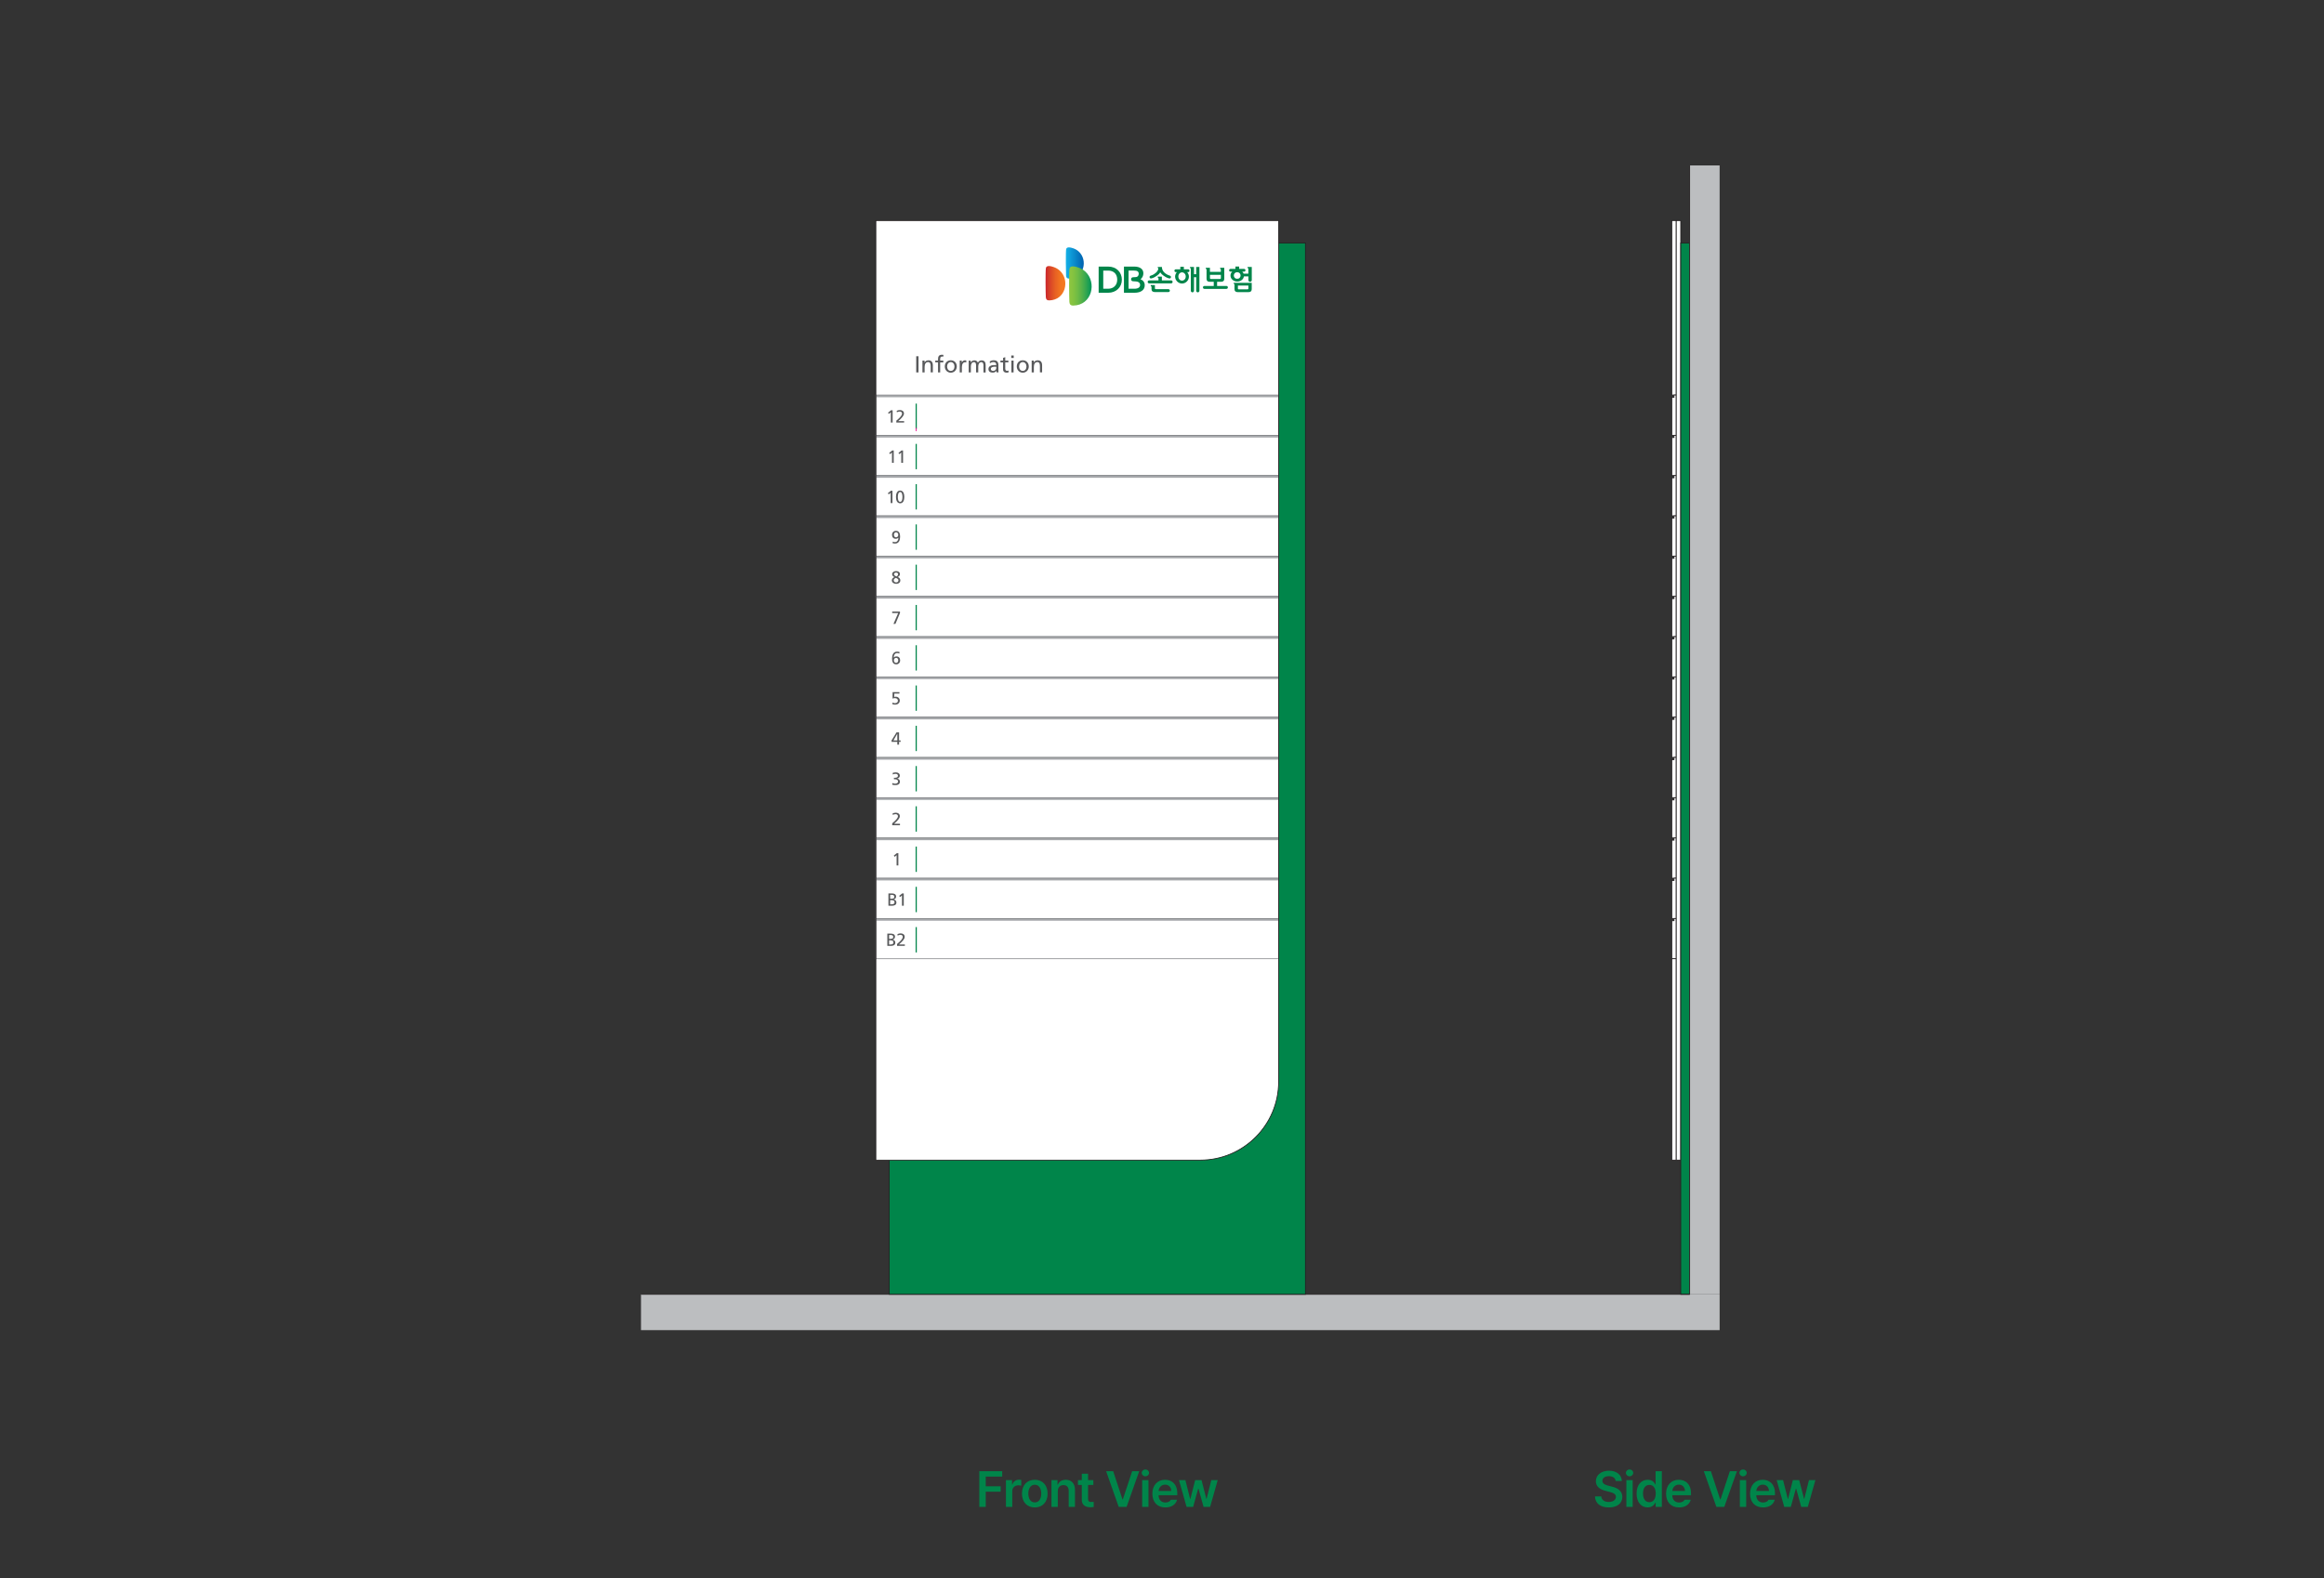 <svg width="736" height="500" viewBox="0 0 736 500" fill="none" xmlns="http://www.w3.org/2000/svg">
<rect x="0" y="0" width="736" height="500" fill="#333333" stroke="none"/>
<path d="M544.6 410.03H203V421.37H544.6V410.03Z" fill="#BCBEC0"/>
<path d="M530.861 69.87H529.441V125.15H530.861V69.87Z" fill="white" stroke="#231F20" stroke-width="0.25" stroke-miterlimit="22.93"/>
<path fill-rule="evenodd" clip-rule="evenodd" d="M530.861 137.9H529.441V125.85H530.151V125.14H530.861V137.9Z" fill="white" stroke="#231F20" stroke-width="0.25" stroke-miterlimit="22.93"/>
<path fill-rule="evenodd" clip-rule="evenodd" d="M530.861 150.649H529.441V138.609H530.151V137.899H530.861V150.649Z" fill="white" stroke="#231F20" stroke-width="0.25" stroke-miterlimit="22.93"/>
<path fill-rule="evenodd" clip-rule="evenodd" d="M530.861 163.409H529.441V151.359H530.151V150.649H530.861V163.409Z" fill="white" stroke="#231F20" stroke-width="0.25" stroke-miterlimit="22.93"/>
<path fill-rule="evenodd" clip-rule="evenodd" d="M530.861 176.17H529.441V164.12H530.151V163.41H530.861V176.17Z" fill="white" stroke="#231F20" stroke-width="0.25" stroke-miterlimit="22.93"/>
<path fill-rule="evenodd" clip-rule="evenodd" d="M530.861 188.919H529.441V176.879H530.151V176.169H530.861V188.919Z" fill="white" stroke="#231F20" stroke-width="0.25" stroke-miterlimit="22.93"/>
<path fill-rule="evenodd" clip-rule="evenodd" d="M530.861 201.679H529.441V189.629H530.151V188.919H530.861V201.679Z" fill="white" stroke="#231F20" stroke-width="0.25" stroke-miterlimit="22.93"/>
<path fill-rule="evenodd" clip-rule="evenodd" d="M530.861 214.43H529.441V202.38H530.151V201.68H530.861V214.43Z" fill="white" stroke="#231F20" stroke-width="0.25" stroke-miterlimit="22.93"/>
<path fill-rule="evenodd" clip-rule="evenodd" d="M530.861 227.19H529.441V215.14H530.151V214.43H530.861V227.19Z" fill="white" stroke="#231F20" stroke-width="0.25" stroke-miterlimit="22.93"/>
<path fill-rule="evenodd" clip-rule="evenodd" d="M530.861 239.939H529.441V227.899H530.151V227.189H530.861V239.939Z" fill="white" stroke="#231F20" stroke-width="0.25" stroke-miterlimit="22.93"/>
<path fill-rule="evenodd" clip-rule="evenodd" d="M530.861 252.699H529.441V240.649H530.151V239.939H530.861V252.699Z" fill="white" stroke="#231F20" stroke-width="0.25" stroke-miterlimit="22.93"/>
<path fill-rule="evenodd" clip-rule="evenodd" d="M530.861 265.46H529.441V253.41H530.151V252.7H530.861V265.46Z" fill="white" stroke="#231F20" stroke-width="0.25" stroke-miterlimit="22.93"/>
<path fill-rule="evenodd" clip-rule="evenodd" d="M530.861 278.209H529.441V266.159H530.151V265.459H530.861V278.209Z" fill="white" stroke="#231F20" stroke-width="0.25" stroke-miterlimit="22.93"/>
<path fill-rule="evenodd" clip-rule="evenodd" d="M530.861 290.969H529.441V278.919H530.151V278.209H530.861V290.969Z" fill="white" stroke="#231F20" stroke-width="0.25" stroke-miterlimit="22.93"/>
<path fill-rule="evenodd" clip-rule="evenodd" d="M530.861 303.72H529.441V291.67H530.151V290.97H530.861V303.72Z" fill="white" stroke="#231F20" stroke-width="0.25" stroke-miterlimit="22.93"/>
<path d="M530.861 303.72H529.441V367.51H530.861V303.72Z" fill="white" stroke="#231F20" stroke-width="0.25" stroke-miterlimit="22.93"/>
<path d="M532.279 69.87H530.859V367.51H532.279V69.87Z" fill="white" stroke="#231F20" stroke-width="0.25" stroke-miterlimit="22.93"/>
<path d="M535.111 76.96H532.281V410.03H535.111V76.96Z" fill="#00854A" stroke="#231F20" stroke-width="0.25" stroke-miterlimit="22.93"/>
<path d="M544.599 52.41H535.109V410.03H544.599V52.41Z" fill="#BCBEC0"/>
<path d="M535.109 52.41V410.03" stroke="#231F20" stroke-width="0.25" stroke-miterlimit="22.93"/>
<path d="M535.11 410.03H203" stroke="#231F20" stroke-width="0.25" stroke-miterlimit="22.93"/>
<path d="M413.431 76.96H281.621V410.03H413.431V76.96Z" fill="#00854A" stroke="#231F20" stroke-width="0.25" stroke-miterlimit="22.93"/>
<path fill-rule="evenodd" clip-rule="evenodd" d="M277.371 69.87V367.51H380.131C393.791 367.51 404.931 356.37 404.931 342.71V69.87H277.371Z" fill="white"/>
<path d="M404.931 125.14H277.371V125.85H404.931V125.14Z" fill="#A7A9AC"/>
<path d="M404.931 125.14H277.371V137.9H404.931V125.14Z" stroke="#808285" stroke-width="0.22" stroke-miterlimit="22.93"/>
<path d="M404.931 137.9H277.371V138.61H404.931V137.9Z" fill="#A7A9AC"/>
<path d="M404.931 137.9H277.371V150.66H404.931V137.9Z" stroke="#808285" stroke-width="0.22" stroke-miterlimit="22.93"/>
<path d="M404.931 150.65H277.371V151.36H404.931V150.65Z" fill="#A7A9AC"/>
<path d="M404.931 150.65H277.371V163.41H404.931V150.65Z" stroke="#808285" stroke-width="0.22" stroke-miterlimit="22.93"/>
<path d="M404.931 163.41H277.371V164.12H404.931V163.41Z" fill="#A7A9AC"/>
<path d="M404.931 163.41H277.371V176.17H404.931V163.41Z" stroke="#808285" stroke-width="0.22" stroke-miterlimit="22.93"/>
<path d="M404.931 176.17H277.371V176.88H404.931V176.17Z" fill="#A7A9AC"/>
<path d="M404.931 176.17H277.371V188.93H404.931V176.17Z" stroke="#808285" stroke-width="0.22" stroke-miterlimit="22.93"/>
<path d="M404.931 188.92H277.371V189.63H404.931V188.92Z" fill="#A7A9AC"/>
<path d="M404.931 188.92H277.371V201.68H404.931V188.92Z" stroke="#808285" stroke-width="0.22" stroke-miterlimit="22.93"/>
<path d="M404.931 201.68H277.371V202.39H404.931V201.68Z" fill="#A7A9AC"/>
<path d="M404.931 201.68H277.371V214.44H404.931V201.68Z" stroke="#808285" stroke-width="0.22" stroke-miterlimit="22.93"/>
<path d="M404.931 214.43H277.371V215.14H404.931V214.43Z" fill="#A7A9AC"/>
<path d="M404.931 214.43H277.371V227.19H404.931V214.43Z" stroke="#808285" stroke-width="0.22" stroke-miterlimit="22.93"/>
<path d="M404.931 227.19H277.371V227.9H404.931V227.19Z" fill="#A7A9AC"/>
<path d="M404.931 227.19H277.371V239.95H404.931V227.19Z" stroke="#808285" stroke-width="0.22" stroke-miterlimit="22.93"/>
<path d="M404.931 239.95H277.371V240.66H404.931V239.95Z" fill="#A7A9AC"/>
<path d="M404.931 239.95H277.371V252.71H404.931V239.95Z" stroke="#808285" stroke-width="0.22" stroke-miterlimit="22.93"/>
<path d="M404.931 252.7H277.371V253.41H404.931V252.7Z" fill="#A7A9AC"/>
<path d="M404.931 252.7H277.371V265.46H404.931V252.7Z" stroke="#808285" stroke-width="0.22" stroke-miterlimit="22.93"/>
<path d="M404.931 265.46H277.371V266.17H404.931V265.46Z" fill="#A7A9AC"/>
<path d="M404.931 265.46H277.371V278.22H404.931V265.46Z" stroke="#808285" stroke-width="0.22" stroke-miterlimit="22.93"/>
<path d="M404.931 278.21H277.371V278.92H404.931V278.21Z" fill="#A7A9AC"/>
<path d="M404.931 278.21H277.371V290.97H404.931V278.21Z" stroke="#808285" stroke-width="0.22" stroke-miterlimit="22.93"/>
<path d="M404.931 290.97H277.371V291.68H404.931V290.97Z" fill="#A7A9AC"/>
<path d="M404.931 290.97H277.371V303.73H404.931V290.97Z" stroke="#808285" stroke-width="0.22" stroke-miterlimit="22.93"/>
<path d="M290.349 127.86H289.969V135.89H290.349V127.86Z" fill="#00854A"/>
<path d="M290.349 140.62H289.969V148.65H290.349V140.62Z" fill="#00854A"/>
<path d="M290.349 153.37H289.969V161.4H290.349V153.37Z" fill="#00854A"/>
<path d="M290.349 166.13H289.969V174.16H290.349V166.13Z" fill="#00854A"/>
<path d="M290.349 178.88H289.969V186.91H290.349V178.88Z" fill="#00854A"/>
<path d="M290.349 191.64H289.969V199.67H290.349V191.64Z" fill="#00854A"/>
<path d="M290.349 204.4H289.969V212.42H290.349V204.4Z" fill="#00854A"/>
<path d="M290.349 217.15H289.969V225.17H290.349V217.15Z" fill="#00854A"/>
<path d="M290.349 229.91H289.969V237.93H290.349V229.91Z" fill="#00854A"/>
<path d="M290.349 242.67H289.969V250.7H290.349V242.67Z" fill="#00854A"/>
<path d="M290.349 255.42H289.969V263.45H290.349V255.42Z" fill="#00854A"/>
<path d="M290.349 268.18H289.969V276.21H290.349V268.18Z" fill="#00854A"/>
<path d="M290.349 280.93H289.969V288.96H290.349V280.93Z" fill="#00854A"/>
<path d="M290.349 293.69H289.969V301.72H290.349V293.69Z" fill="#00854A"/>
<path fill-rule="evenodd" clip-rule="evenodd" d="M290.16 117.97H290.89V112.86H290.16V117.97ZM292.13 117.97H292.82V116.24C292.82 115.33 293.17 114.7 293.95 114.7C294.55 114.74 294.74 115.16 294.74 116.03V117.96H295.43V115.74C295.43 114.74 295 114.14 294.03 114.14C293.51 114.14 293.01 114.4 292.81 114.82H292.8V114.23H292.13V117.97ZM297.06 117.97H297.75V114.79H298.74V114.23H297.75V113.83C297.75 113.32 297.82 112.94 298.42 112.94C298.54 112.94 298.67 112.96 298.75 112.98L298.78 112.42C298.64 112.4 298.49 112.38 298.32 112.38C297.3 112.38 297.07 112.97 297.07 113.88V114.22H296.19V114.78H297.07V117.96L297.06 117.97ZM299.21 116.1C299.21 117.17 299.99 118.06 301.11 118.06C302.23 118.06 303.01 117.17 303.01 116.1C303.01 114.96 302.25 114.14 301.11 114.14C299.97 114.14 299.21 114.96 299.21 116.1ZM299.94 116.1C299.94 115.39 300.37 114.7 301.11 114.7C301.85 114.7 302.28 115.39 302.28 116.1C302.28 116.77 301.92 117.5 301.11 117.5C300.3 117.5 299.94 116.77 299.94 116.1ZM303.93 117.97H304.62V116.27C304.62 115.33 305.02 114.75 305.64 114.75C305.76 114.75 305.9 114.76 306.02 114.81V114.19C305.87 114.16 305.77 114.14 305.57 114.14C305.17 114.14 304.78 114.42 304.6 114.81H304.58V114.23H303.94V117.97H303.93ZM306.78 117.97H307.47V116.09C307.47 115.39 307.75 114.71 308.45 114.71C309.01 114.71 309.12 115.29 309.12 115.75V117.98H309.81V116.1C309.81 115.4 310.09 114.72 310.79 114.72C311.35 114.72 311.46 115.3 311.46 115.76V117.99H312.15V115.59C312.15 114.78 311.8 114.16 310.85 114.16C310.51 114.16 309.95 114.35 309.69 114.89C309.49 114.38 309.06 114.16 308.63 114.16C308.08 114.16 307.71 114.36 307.44 114.79H307.42V114.25H306.78V117.99V117.97ZM313.51 115.08C313.79 114.85 314.21 114.7 314.59 114.7C315.28 114.7 315.51 115.03 315.51 115.67C315.24 115.65 315.05 115.65 314.78 115.65C314.07 115.65 313.04 115.95 313.04 116.88C313.04 117.69 313.6 118.04 314.41 118.04C315.04 118.04 315.41 117.7 315.57 117.47H315.58V117.95H316.22C316.21 117.84 316.19 117.64 316.19 117.22V115.68C316.19 114.66 315.76 114.13 314.69 114.13C314.21 114.13 313.81 114.28 313.46 114.48L313.5 115.07L313.51 115.08ZM315.52 116.52C315.52 117.08 315.16 117.5 314.48 117.5C314.16 117.5 313.78 117.29 313.78 116.89C313.78 116.23 314.7 116.17 315.08 116.17C315.23 116.17 315.37 116.19 315.52 116.19V116.52ZM319.35 114.23H318.36V113.15L317.67 113.37V114.23H316.83V114.79H317.67V116.97C317.67 117.72 318.11 118.05 318.82 118.05C319.04 118.05 319.25 117.99 319.41 117.95V117.36C319.31 117.43 319.15 117.49 318.94 117.49C318.63 117.49 318.36 117.26 318.36 116.82V114.77H319.35V114.21V114.23ZM320.31 117.97H321V114.23H320.31V117.97ZM321.04 112.62H320.26V113.4H321.04V112.62ZM322.01 116.1C322.01 117.17 322.79 118.06 323.91 118.06C325.03 118.06 325.81 117.17 325.81 116.1C325.81 114.96 325.05 114.14 323.91 114.14C322.77 114.14 322.01 114.96 322.01 116.1ZM322.74 116.1C322.74 115.39 323.17 114.7 323.91 114.7C324.65 114.7 325.08 115.39 325.08 116.1C325.08 116.77 324.72 117.5 323.91 117.5C323.1 117.5 322.74 116.77 322.74 116.1ZM326.73 117.97H327.42V116.24C327.42 115.33 327.77 114.7 328.55 114.7C329.15 114.74 329.34 115.16 329.34 116.03V117.96H330.03V115.74C330.03 114.74 329.6 114.14 328.63 114.14C328.11 114.14 327.61 114.4 327.41 114.82H327.4V114.23H326.73V117.97Z" fill="#58595B"/>
<path fill-rule="evenodd" clip-rule="evenodd" d="M277.371 69.87V367.51H380.131C393.791 367.51 404.931 356.37 404.931 342.71V69.87H277.371Z" stroke="#231F20" stroke-width="0.25" stroke-miterlimit="22.93"/>
<path fill-rule="evenodd" clip-rule="evenodd" d="M282.68 172.07C282.82 172.13 283.22 172.19 283.48 172.19C284.71 172.19 285.06 171.08 285.06 170.03C285.06 169.14 284.84 168.16 283.75 168.16C283.04 168.16 282.5 168.65 282.5 169.45C282.5 170.15 282.92 170.68 283.67 170.68C283.99 170.68 284.26 170.58 284.53 170.32C284.53 171.06 284.17 171.73 283.44 171.73C283.19 171.73 282.95 171.67 282.75 171.57L282.67 172.07H282.68ZM283.1 169.44C283.1 169.02 283.32 168.62 283.79 168.62C284.26 168.62 284.48 169.07 284.48 169.44C284.48 169.88 284.22 170.22 283.76 170.22C283.3 170.22 283.11 169.8 283.11 169.44H283.1Z" fill="#58595B"/>
<path fill-rule="evenodd" clip-rule="evenodd" d="M283.781 184.95C284.511 184.95 285.131 184.61 285.131 183.83C285.131 183.31 284.781 182.96 284.311 182.8C284.841 182.52 285.011 182.23 285.011 181.79C285.011 181.35 284.571 180.91 283.801 180.91C283.031 180.91 282.541 181.35 282.541 181.84C282.541 182.21 282.701 182.61 283.271 182.81C282.801 182.98 282.441 183.33 282.441 183.85C282.441 184.57 283.111 184.94 283.771 184.94L283.781 184.95ZM284.531 183.88C284.531 184.27 284.201 184.5 283.821 184.5C283.441 184.5 283.031 184.27 283.031 183.84C283.031 183.38 283.361 183.28 283.681 183.05C284.101 183.25 284.551 183.34 284.531 183.89V183.88ZM283.101 181.93C283.101 181.56 283.501 181.38 283.761 181.38C284.041 181.38 284.421 181.5 284.421 181.87C284.421 182.14 284.371 182.29 283.911 182.64C283.381 182.38 283.111 182.2 283.111 181.93H283.101Z" fill="#58595B"/>
<path fill-rule="evenodd" clip-rule="evenodd" d="M285.021 193.74H282.551V194.2H284.451L282.961 197.64H283.581L285.021 194.2V193.74Z" fill="#58595B"/>
<path fill-rule="evenodd" clip-rule="evenodd" d="M284.892 206.55C284.752 206.49 284.352 206.43 284.092 206.43C282.862 206.43 282.512 207.54 282.512 208.59C282.512 209.48 282.732 210.46 283.822 210.46C284.532 210.46 285.072 209.97 285.072 209.17C285.072 208.47 284.652 207.94 283.902 207.94C283.582 207.94 283.312 208.04 283.042 208.3H283.032C283.042 207.56 283.392 206.89 284.122 206.89C284.372 206.89 284.612 206.94 284.812 207.05L284.892 206.55ZM284.472 209.18C284.472 209.6 284.252 210 283.782 210C283.312 210 283.092 209.55 283.092 209.18C283.092 208.74 283.352 208.4 283.822 208.4C284.292 208.4 284.472 208.82 284.472 209.18Z" fill="#58595B"/>
<path fill-rule="evenodd" clip-rule="evenodd" d="M284.839 219.25H282.689L282.659 221.3C282.869 221.21 283.079 221.16 283.419 221.16C283.949 221.16 284.369 221.43 284.369 221.99C284.369 222.49 283.919 222.76 283.459 222.76C283.119 222.76 282.889 222.7 282.649 222.56L282.629 223.09C282.769 223.14 283.039 223.22 283.469 223.22C284.279 223.22 284.959 222.76 284.959 221.91C284.959 221.22 284.379 220.7 283.699 220.7C283.479 220.7 283.299 220.73 283.199 220.76L283.229 219.72H284.849V219.26L284.839 219.25Z" fill="#58595B"/>
<path fill-rule="evenodd" clip-rule="evenodd" d="M284.172 234.56H282.942L284.162 232.46H284.172V234.56ZM284.172 235.9H284.732V235.01H285.222V234.55H284.732V232H283.932L282.352 234.55V235.01H284.172V235.9Z" fill="#58595B"/>
<path fill-rule="evenodd" clip-rule="evenodd" d="M283.1 246.86H283.44C283.94 246.86 284.41 247.02 284.41 247.6C284.41 248.1 283.88 248.26 283.46 248.26C283.12 248.26 282.81 248.15 282.6 248.05L282.57 248.57C282.82 248.64 283.15 248.72 283.46 248.72C284.23 248.72 285 248.51 285 247.61C285 247.06 284.65 246.75 284.13 246.64C284.58 246.55 284.97 246.23 284.97 245.74C284.97 245 284.38 244.68 283.69 244.68C283.36 244.68 282.97 244.76 282.71 244.85L282.74 245.35C282.98 245.23 283.26 245.14 283.61 245.14C284.02 245.14 284.38 245.31 284.38 245.75C284.38 246.25 283.82 246.39 283.41 246.39H283.1V246.85V246.86Z" fill="#58595B"/>
<path fill-rule="evenodd" clip-rule="evenodd" d="M282.551 261.42H285.021V260.96H283.151C283.341 260.79 283.621 260.55 283.841 260.33C284.271 259.9 284.971 259.21 284.971 258.56C284.971 257.83 284.411 257.45 283.701 257.45C283.351 257.45 283.001 257.54 282.681 257.68L282.741 258.16C282.951 258.04 283.291 257.91 283.631 257.91C284.061 257.91 284.381 258.17 284.381 258.53C284.381 259.16 283.691 259.79 283.261 260.2C283.011 260.43 282.761 260.65 282.561 260.82V261.42H282.551Z" fill="#58595B"/>
<path fill-rule="evenodd" clip-rule="evenodd" d="M283.949 274.17H284.509V270.27H284.019L283.059 271.05L283.359 271.43L283.949 270.91V274.17Z" fill="#58595B"/>
<path fill-rule="evenodd" clip-rule="evenodd" d="M281.359 286.93H282.399C283.189 286.93 283.889 286.73 283.889 285.89C283.889 285.34 283.519 285 282.979 284.95C283.469 284.82 283.789 284.55 283.789 284.01C283.789 283.29 283.229 283.03 282.419 283.03H281.359V286.93ZM281.919 285.15H282.279C282.759 285.15 283.289 285.23 283.289 285.84C283.289 286.37 282.839 286.47 282.329 286.47H281.909V285.15H281.919ZM281.919 283.49H282.509C282.829 283.49 283.229 283.61 283.229 284.07C283.229 284.64 282.769 284.69 282.229 284.69H281.919V283.48V283.49ZM285.659 286.93H286.219V283.03H285.719L284.759 283.81L285.049 284.19L285.649 283.67V286.93H285.659Z" fill="#58595B"/>
<path fill-rule="evenodd" clip-rule="evenodd" d="M282.13 133.86H282.69V129.96H282.19L281.23 130.74L281.52 131.11L282.12 130.6V133.86H282.13ZM283.86 133.86H286.33V133.4H284.46C284.65 133.23 284.93 132.99 285.15 132.78C285.58 132.35 286.28 131.66 286.28 131.01C286.28 130.28 285.72 129.9 285.01 129.9C284.66 129.9 284.31 129.99 283.99 130.13L284.04 130.61C284.25 130.49 284.59 130.36 284.93 130.36C285.36 130.36 285.68 130.62 285.68 130.98C285.68 131.61 284.99 132.24 284.56 132.65C284.32 132.88 284.06 133.1 283.86 133.27V133.87V133.86Z" fill="#58595B"/>
<path fill-rule="evenodd" clip-rule="evenodd" d="M282.48 146.61H283.04V142.71H282.54L281.59 143.49L281.89 143.86L282.49 143.35V146.61H282.48ZM285.43 146.61H285.99V142.71H285.49L284.53 143.49L284.83 143.86L285.43 143.35V146.61Z" fill="#58595B"/>
<path fill-rule="evenodd" clip-rule="evenodd" d="M282.072 159.37H282.632V155.47H282.132L281.172 156.25L281.472 156.62L282.072 156.11V159.37ZM283.752 157.42C283.752 158.27 283.992 159.44 285.072 159.44C286.152 159.44 286.392 158.28 286.392 157.42C286.392 156.56 286.142 155.4 285.072 155.4C284.002 155.4 283.752 156.56 283.752 157.42ZM284.342 157.42C284.342 156.93 284.432 155.86 285.072 155.86C285.712 155.86 285.802 156.93 285.802 157.42C285.802 157.91 285.742 158.98 285.072 158.98C284.402 158.98 284.342 157.91 284.342 157.42Z" fill="#58595B"/>
<path fill-rule="evenodd" clip-rule="evenodd" d="M281.012 299.65H282.052C282.842 299.65 283.542 299.45 283.542 298.61C283.542 298.06 283.172 297.72 282.642 297.67C283.132 297.54 283.442 297.27 283.442 296.73C283.442 296.01 282.882 295.75 282.072 295.75H281.012V299.65ZM281.572 297.88H281.932C282.412 297.88 282.942 297.96 282.942 298.57C282.942 299.1 282.492 299.2 281.992 299.2H281.572V297.88ZM281.572 296.21H282.162C282.482 296.21 282.882 296.33 282.882 296.79C282.882 297.37 282.422 297.42 281.882 297.42H281.572V296.21ZM284.092 299.65H286.562V299.19H284.692C284.882 299.02 285.162 298.78 285.382 298.56C285.812 298.13 286.512 297.44 286.512 296.79C286.512 296.06 285.952 295.68 285.242 295.68C284.892 295.68 284.542 295.77 284.222 295.91L284.272 296.39C284.482 296.27 284.822 296.14 285.162 296.14C285.592 296.14 285.912 296.4 285.912 296.76C285.912 297.39 285.222 298.02 284.792 298.43C284.552 298.66 284.292 298.88 284.092 299.05V299.65Z" fill="#58595B"/>
<path d="M290.16 136.59V135.51" stroke="#EC008C" stroke-width="0.25" stroke-miterlimit="22.93"/>
<path d="M370.909 88.829H367.959V87.629H366.639V87.719C366.639 87.919 366.719 88.059 366.889 88.139V88.829H363.929C363.799 88.829 363.689 88.869 363.599 88.959C363.509 89.049 363.469 89.159 363.469 89.289C363.469 89.429 363.509 89.539 363.599 89.629C363.689 89.719 363.799 89.769 363.929 89.769H370.899C371.029 89.769 371.139 89.719 371.229 89.629C371.319 89.539 371.359 89.429 371.359 89.289C371.359 89.149 371.309 89.049 371.229 88.959C371.139 88.869 371.029 88.829 370.899 88.829H370.909Z" fill="#00854A"/>
<path d="M370.018 91.6H366.038C365.858 91.6 365.758 91.51 365.758 91.32V90.31H364.418V90.4C364.418 90.6 364.508 90.74 364.678 90.8V91.57C364.678 92.2 365.028 92.52 365.738 92.52H370.018C370.138 92.52 370.248 92.48 370.348 92.39C370.448 92.3 370.488 92.19 370.488 92.06C370.488 91.94 370.438 91.83 370.348 91.74C370.258 91.65 370.148 91.6 370.018 91.6Z" fill="#00854A"/>
<path d="M364.447 88.21C364.537 88.21 364.617 88.21 364.717 88.18C365.107 88.06 365.437 87.93 365.707 87.77C365.977 87.62 366.227 87.46 366.437 87.3C366.857 87.01 367.197 86.67 367.447 86.28C367.707 86.67 368.037 87.01 368.457 87.3C368.667 87.46 368.917 87.62 369.187 87.77C369.467 87.92 369.797 88.06 370.177 88.18C370.267 88.2 370.357 88.21 370.447 88.21C370.607 88.2 370.727 88.12 370.797 87.97C370.867 87.83 370.867 87.69 370.797 87.55C370.737 87.45 370.627 87.37 370.487 87.32C370.107 87.2 369.787 87.06 369.507 86.9C369.227 86.73 368.987 86.56 368.797 86.38C368.267 85.9 367.997 85.33 367.977 84.68V84.57H366.647V84.67C366.647 84.74 366.657 84.81 366.687 84.86C366.717 84.92 366.757 84.98 366.837 85.05C366.837 85.46 366.587 85.9 366.097 86.38C365.897 86.56 365.667 86.73 365.397 86.9C365.127 87.07 364.797 87.21 364.417 87.32C364.267 87.37 364.167 87.45 364.107 87.55C364.037 87.68 364.037 87.82 364.107 87.97C364.177 88.12 364.297 88.2 364.457 88.21H364.447Z" fill="#00854A"/>
<path d="M378.817 86.86H378.127V84.57H376.867V84.67C376.867 84.87 376.957 85 377.127 85.08V92.11C377.127 92.24 377.177 92.36 377.277 92.46C377.377 92.56 377.497 92.61 377.637 92.61C377.777 92.61 377.887 92.56 377.987 92.46C378.087 92.36 378.137 92.25 378.137 92.11V87.81H378.827V92.1C378.827 92.24 378.877 92.35 378.977 92.46C379.077 92.56 379.197 92.61 379.337 92.61C379.477 92.61 379.597 92.56 379.697 92.46C379.797 92.36 379.847 92.24 379.847 92.1V84.57H378.827V86.86H378.817Z" fill="#00854A"/>
<path d="M376.257 85.309H374.917V84.519H373.798V85.309H372.397C372.257 85.309 372.148 85.35 372.068 85.439C371.978 85.529 371.938 85.639 371.938 85.76C371.938 85.879 371.978 85.99 372.068 86.079C372.158 86.169 372.267 86.21 372.397 86.21H372.708C372.558 86.379 372.437 86.57 372.337 86.779C372.217 87.049 372.147 87.329 372.147 87.62C372.147 87.909 372.207 88.2 372.327 88.469C372.447 88.73 372.607 88.969 372.807 89.169C372.997 89.37 373.228 89.519 373.488 89.639C373.748 89.76 374.038 89.82 374.348 89.82C374.658 89.82 374.928 89.76 375.188 89.639C375.447 89.519 375.678 89.37 375.878 89.169C376.078 88.969 376.238 88.73 376.348 88.469C376.458 88.21 376.518 87.919 376.518 87.62C376.518 87.32 376.457 87.04 376.337 86.779C376.247 86.57 376.117 86.379 375.977 86.21H376.257C376.377 86.21 376.487 86.159 376.577 86.079C376.667 85.99 376.717 85.879 376.717 85.76C376.717 85.639 376.667 85.529 376.577 85.439C376.487 85.35 376.377 85.309 376.257 85.309ZM375.427 88.1C375.367 88.26 375.287 88.4 375.177 88.51C375.067 88.639 374.938 88.73 374.798 88.799C374.658 88.87 374.508 88.9 374.348 88.9C374.178 88.9 374.028 88.87 373.878 88.799C373.738 88.73 373.607 88.639 373.507 88.51C373.397 88.389 373.318 88.26 373.268 88.1C373.208 87.939 373.177 87.769 373.177 87.59C373.177 87.409 373.208 87.24 373.268 87.079C373.328 86.919 373.407 86.779 373.507 86.669C373.607 86.549 373.738 86.45 373.878 86.379C374.018 86.309 374.178 86.279 374.348 86.279C374.498 86.279 374.648 86.309 374.798 86.379C374.938 86.45 375.067 86.54 375.177 86.669C375.277 86.79 375.367 86.919 375.427 87.079C375.487 87.24 375.518 87.409 375.518 87.59C375.518 87.769 375.487 87.939 375.427 88.1Z" fill="#00854A"/>
<path d="M388.399 90.59H385.449V89.27H386.679C387.369 89.27 387.719 88.96 387.719 88.33V84.83H386.399V84.92C386.399 85.12 386.479 85.26 386.639 85.33V86.12H383.179V84.83H381.859V84.92C381.859 85.12 381.939 85.26 382.109 85.33V88.33C382.109 88.96 382.449 89.27 383.139 89.27H384.389V90.59H381.429C381.299 90.59 381.189 90.63 381.099 90.72C381.009 90.81 380.969 90.92 380.969 91.05C380.969 91.18 381.009 91.29 381.099 91.38C381.189 91.47 381.299 91.51 381.429 91.51H388.399C388.529 91.51 388.639 91.47 388.729 91.38C388.819 91.29 388.859 91.18 388.859 91.05C388.859 90.92 388.819 90.8 388.729 90.72C388.639 90.63 388.529 90.59 388.399 90.59ZM383.469 88.37C383.289 88.37 383.189 88.27 383.189 88.08V87.06H386.649V88.08C386.649 88.27 386.559 88.37 386.369 88.37H383.459H383.469Z" fill="#00854A"/>
<path d="M395.1 84.57V84.669C395.1 84.87 395.18 84.999 395.35 85.079V86.7H393.85C393.85 86.7 393.81 86.609 393.79 86.57C393.7 86.379 393.57 86.21 393.4 86.049H394.01C394.13 86.049 394.22 86.01 394.31 85.919C394.39 85.84 394.43 85.74 394.43 85.62C394.43 85.499 394.39 85.409 394.31 85.32C394.23 85.23 394.13 85.189 394.01 85.189H392.43V84.439H391.25V85.189H389.67C389.56 85.189 389.46 85.23 389.38 85.32C389.29 85.409 389.25 85.51 389.25 85.62C389.25 85.73 389.29 85.84 389.38 85.919C389.47 85.999 389.56 86.049 389.67 86.049H390.25C390.08 86.21 389.95 86.379 389.85 86.57C389.74 86.779 389.69 87.019 389.69 87.279C389.69 87.54 389.74 87.79 389.85 88.019C389.96 88.249 390.11 88.46 390.32 88.629C390.51 88.799 390.74 88.939 391 89.04C391.26 89.139 391.54 89.189 391.84 89.189C392.14 89.189 392.41 89.139 392.67 89.04C392.93 88.939 393.15 88.809 393.35 88.629C393.55 88.45 393.71 88.249 393.81 88.019C393.88 87.879 393.92 87.719 393.94 87.559H395.36V88.74C395.36 88.889 395.41 89.019 395.52 89.12C395.62 89.219 395.75 89.269 395.9 89.269C396.05 89.269 396.17 89.219 396.28 89.12C396.38 89.019 396.43 88.889 396.43 88.74V84.57H395.12H395.1ZM392.59 88.01C392.39 88.219 392.13 88.32 391.82 88.32C391.51 88.32 391.24 88.219 391.04 88.01C390.84 87.799 390.74 87.559 390.74 87.269C390.74 86.98 390.84 86.74 391.04 86.529C391.24 86.329 391.5 86.23 391.82 86.23C392.14 86.23 392.39 86.329 392.59 86.529C392.79 86.73 392.89 86.98 392.89 87.269C392.89 87.559 392.79 87.809 392.59 88.01Z" fill="#00854A"/>
<path d="M390.707 89.68C390.707 89.88 390.787 90.02 390.957 90.09V91.59C390.957 92.22 391.307 92.54 391.997 92.54H395.387C396.077 92.54 396.417 92.22 396.417 91.59V89.59H390.707V89.68ZM392.027 90.45H395.357V91.38C395.357 91.56 395.257 91.66 395.067 91.66H392.327C392.127 91.66 392.037 91.57 392.037 91.38V90.45H392.027Z" fill="#00854A"/>
<path d="M350.967 84.45H347.938V92.74H350.967C353.467 92.74 355.287 91 355.287 88.61C355.287 86.22 353.547 84.45 350.967 84.45ZM353.818 88.6C353.818 90.34 352.657 91.47 350.927 91.47H349.397V85.72H350.927C352.717 85.72 353.818 86.8 353.818 88.6Z" fill="#00854A"/>
<path d="M361.199 88.45C361.739 88.08 362.099 87.35 362.099 86.58C362.099 85.25 361.029 84.45 359.239 84.45H355.949V92.74H359.299C361.319 92.74 362.529 91.85 362.529 90.37C362.529 89.48 362.099 88.85 361.199 88.45ZM358.689 87.85C358.419 87.92 358.259 88.08 358.219 88.33C358.189 88.52 358.219 88.72 358.339 88.87C358.419 88.99 358.539 89.06 358.679 89.08C358.869 89.11 359.079 89.12 359.299 89.13C359.949 89.16 360.639 89.19 360.949 89.77C361.129 90.11 361.099 90.56 360.879 90.88C360.649 91.21 360.199 91.42 359.529 91.46C359.439 91.46 359.359 91.46 359.259 91.46H357.409V85.71H359.079C360.179 85.71 360.629 86.03 360.629 86.7C360.629 87.07 360.489 87.41 360.209 87.61C359.959 87.79 359.589 87.79 359.249 87.8C359.089 87.8 358.869 87.8 358.699 87.84L358.689 87.85Z" fill="#00854A"/>
<path d="M335.649 85.75C335.129 85.27 334.499 84.88 333.739 84.61C333.359 84.48 332.729 84.28 332.189 84.28C331.729 84.28 331.339 84.43 331.239 84.89C331.049 85.77 331.139 93.29 331.209 94.16C331.259 94.8 331.529 95.17 332.279 95.16C337.509 95.08 338.889 88.73 335.649 85.75Z" fill="url(#paint0_linear_1237_13373)"/>
<path d="M341.649 79.7C341.179 79.27 340.599 78.91 339.919 78.67C339.569 78.55 338.999 78.37 338.519 78.37C338.099 78.37 337.739 78.51 337.649 78.92C337.479 79.71 337.559 86.55 337.619 87.34C337.669 87.92 337.909 88.26 338.589 88.25C343.339 88.17 344.589 82.41 341.649 79.7Z" fill="url(#paint1_linear_1237_13373)"/>
<path d="M343.748 86.06C343.158 85.52 342.428 85.07 341.568 84.77C341.128 84.61 340.408 84.39 339.798 84.39C339.268 84.39 338.818 84.56 338.708 85.08C338.488 86.08 338.598 94.66 338.668 95.66C338.728 96.39 339.028 96.82 339.888 96.8C345.858 96.71 347.428 89.47 343.748 86.06Z" fill="url(#paint2_linear_1237_13373)"/>
<path d="M511.675 469.163C511.581 468.194 510.753 467.631 509.534 467.631C508.253 467.631 507.471 468.256 507.471 469.1C507.471 470.053 508.471 470.444 509.409 470.663L510.471 470.944C512.159 471.334 513.784 472.225 513.784 474.194C513.784 476.178 512.221 477.538 509.503 477.538C506.862 477.538 505.206 476.272 505.112 474.038H507.112C507.206 475.225 508.206 475.803 509.487 475.803C510.831 475.803 511.753 475.147 511.753 474.178C511.753 473.288 510.925 472.913 509.706 472.6L508.425 472.272C506.565 471.788 505.409 470.85 505.409 469.225C505.409 467.225 507.19 465.897 509.565 465.897C511.971 465.897 513.596 467.256 513.628 469.163H511.675ZM515.058 477.366V468.881H517.058V477.366H515.058ZM516.073 467.678C515.448 467.678 514.917 467.194 514.917 466.584C514.917 465.991 515.448 465.506 516.073 465.506C516.714 465.506 517.23 465.991 517.23 466.584C517.23 467.194 516.714 467.678 516.073 467.678ZM521.8 477.522C519.8 477.522 518.3 475.928 518.3 473.131C518.3 470.303 519.847 468.772 521.816 468.772C523.316 468.772 523.941 469.663 524.238 470.272H524.316V466.053H526.3V477.366H524.347V476.022H524.238C523.925 476.647 523.269 477.522 521.8 477.522ZM522.347 475.881C523.628 475.881 524.363 474.772 524.363 473.116C524.363 471.475 523.644 470.397 522.347 470.397C521.019 470.397 520.331 471.538 520.331 473.116C520.331 474.725 521.035 475.881 522.347 475.881ZM531.761 477.538C529.199 477.538 527.636 475.834 527.636 473.178C527.636 470.553 529.23 468.772 531.652 468.772C533.73 468.772 535.527 470.069 535.527 473.053V473.678H529.605C529.629 475.124 530.48 475.975 531.777 475.975C532.652 475.975 533.246 475.6 533.496 475.1H535.449C535.09 476.569 533.73 477.538 531.761 477.538ZM529.621 472.319H533.621C533.605 471.163 532.84 470.319 531.683 470.319C530.48 470.319 529.683 471.233 529.621 472.319ZM541.825 466.053L544.762 474.975H544.887L547.84 466.053H550.075L546.075 477.366H543.575L539.59 466.053H541.825ZM551.005 477.366V468.881H553.005V477.366H551.005ZM552.02 467.678C551.395 467.678 550.864 467.194 550.864 466.584C550.864 465.991 551.395 465.506 552.02 465.506C552.661 465.506 553.176 465.991 553.176 466.584C553.176 467.194 552.661 467.678 552.02 467.678ZM558.356 477.538C555.794 477.538 554.231 475.834 554.231 473.178C554.231 470.553 555.825 468.772 558.247 468.772C560.325 468.772 562.122 470.069 562.122 473.053V473.678H556.2C556.224 475.124 557.075 475.975 558.372 475.975C559.247 475.975 559.841 475.6 560.091 475.1H562.044C561.685 476.569 560.325 477.538 558.356 477.538ZM556.216 472.319H560.216C560.2 471.163 559.435 470.319 558.278 470.319C557.075 470.319 556.278 471.233 556.216 472.319ZM565.068 477.366L562.661 468.881H564.693L566.193 474.85H566.271L567.786 468.881H569.802L571.333 474.819H571.411L572.896 468.881H574.927L572.521 477.366H570.443L568.849 471.616H568.74L567.146 477.366H565.068Z" fill="#00854A"/>
<path d="M310.147 477.366V466.053H317.397V467.756H312.178V470.85H316.897V472.553H312.178V477.366H310.147ZM318.577 477.366V468.881H320.515V470.288H320.608C320.905 469.319 321.733 468.756 322.702 468.756C322.921 468.756 323.233 468.772 323.421 468.803V470.647C323.249 470.584 322.827 470.522 322.499 470.522C321.39 470.522 320.577 471.288 320.577 472.366V477.366H318.577ZM327.71 477.538C325.241 477.538 323.648 475.788 323.648 473.163C323.648 470.522 325.241 468.772 327.71 468.772C330.195 468.772 331.773 470.522 331.773 473.163C331.773 475.788 330.195 477.538 327.71 477.538ZM327.726 475.944C329.085 475.944 329.757 474.709 329.757 473.147C329.757 471.6 329.085 470.35 327.726 470.35C326.335 470.35 325.663 471.6 325.663 473.147C325.663 474.709 326.335 475.944 327.726 475.944ZM335 472.397V477.366H333V468.881H334.906V470.319H335.015C335.406 469.366 336.265 468.772 337.531 468.772C339.296 468.772 340.453 469.928 340.437 471.959V477.366H338.453V472.272C338.453 471.131 337.843 470.459 336.796 470.459C335.734 470.459 335 471.163 335 472.397ZM346.258 468.881V470.413H344.586V474.819C344.586 475.631 344.992 475.803 345.492 475.803C345.726 475.803 346.117 475.788 346.367 475.772V477.397C346.133 477.444 345.742 477.475 345.242 477.475C343.742 477.475 342.586 476.741 342.601 475.147V470.413H341.383V468.881H342.601V466.85H344.586V468.881H346.258ZM352.54 466.053L355.477 474.975H355.602L358.555 466.053H360.79L356.79 477.366H354.29L350.305 466.053H352.54ZM361.72 477.366V468.881H363.72V477.366H361.72ZM362.735 467.678C362.11 467.678 361.579 467.194 361.579 466.584C361.579 465.991 362.11 465.506 362.735 465.506C363.376 465.506 363.891 465.991 363.891 466.584C363.891 467.194 363.376 467.678 362.735 467.678ZM369.071 477.538C366.509 477.538 364.946 475.834 364.946 473.178C364.946 470.553 366.54 468.772 368.962 468.772C371.04 468.772 372.837 470.069 372.837 473.053V473.678H366.915C366.939 475.124 367.79 475.975 369.087 475.975C369.962 475.975 370.556 475.6 370.806 475.1H372.759C372.4 476.569 371.04 477.538 369.071 477.538ZM366.931 472.319H370.931C370.915 471.163 370.15 470.319 368.993 470.319C367.79 470.319 366.993 471.233 366.931 472.319ZM375.783 477.366L373.376 468.881H375.408L376.908 474.85H376.986L378.501 468.881H380.517L382.048 474.819H382.126L383.611 468.881H385.642L383.236 477.366H381.158L379.564 471.616H379.455L377.861 477.366H375.783Z" fill="#00854A"/>
<defs>
<linearGradient id="paint0_linear_1237_13373" x1="337.388" y1="92.614" x2="331.125" y2="92.614" gradientUnits="userSpaceOnUse">
<stop offset="0.1" stop-color="#F47920"/>
<stop offset="0.27" stop-color="#F17320"/>
<stop offset="0.49" stop-color="#E86223"/>
<stop offset="0.75" stop-color="#DA4727"/>
<stop offset="1" stop-color="#C9252C"/>
</linearGradient>
<linearGradient id="paint1_linear_1237_13373" x1="337.547" y1="83.194" x2="343.227" y2="83.194" gradientUnits="userSpaceOnUse">
<stop stop-color="#14B1E7"/>
<stop offset="1" stop-color="#0061AF"/>
</linearGradient>
<linearGradient id="paint2_linear_1237_13373" x1="338.578" y1="89.117" x2="345.721" y2="89.117" gradientUnits="userSpaceOnUse">
<stop stop-color="#8DC63F"/>
<stop offset="0.14" stop-color="#87C340"/>
<stop offset="0.32" stop-color="#76BE43"/>
<stop offset="0.52" stop-color="#5BB448"/>
<stop offset="0.74" stop-color="#35A74F"/>
<stop offset="0.97" stop-color="#069757"/>
<stop offset="1" stop-color="#009559"/>
</linearGradient>
</defs>
</svg>

